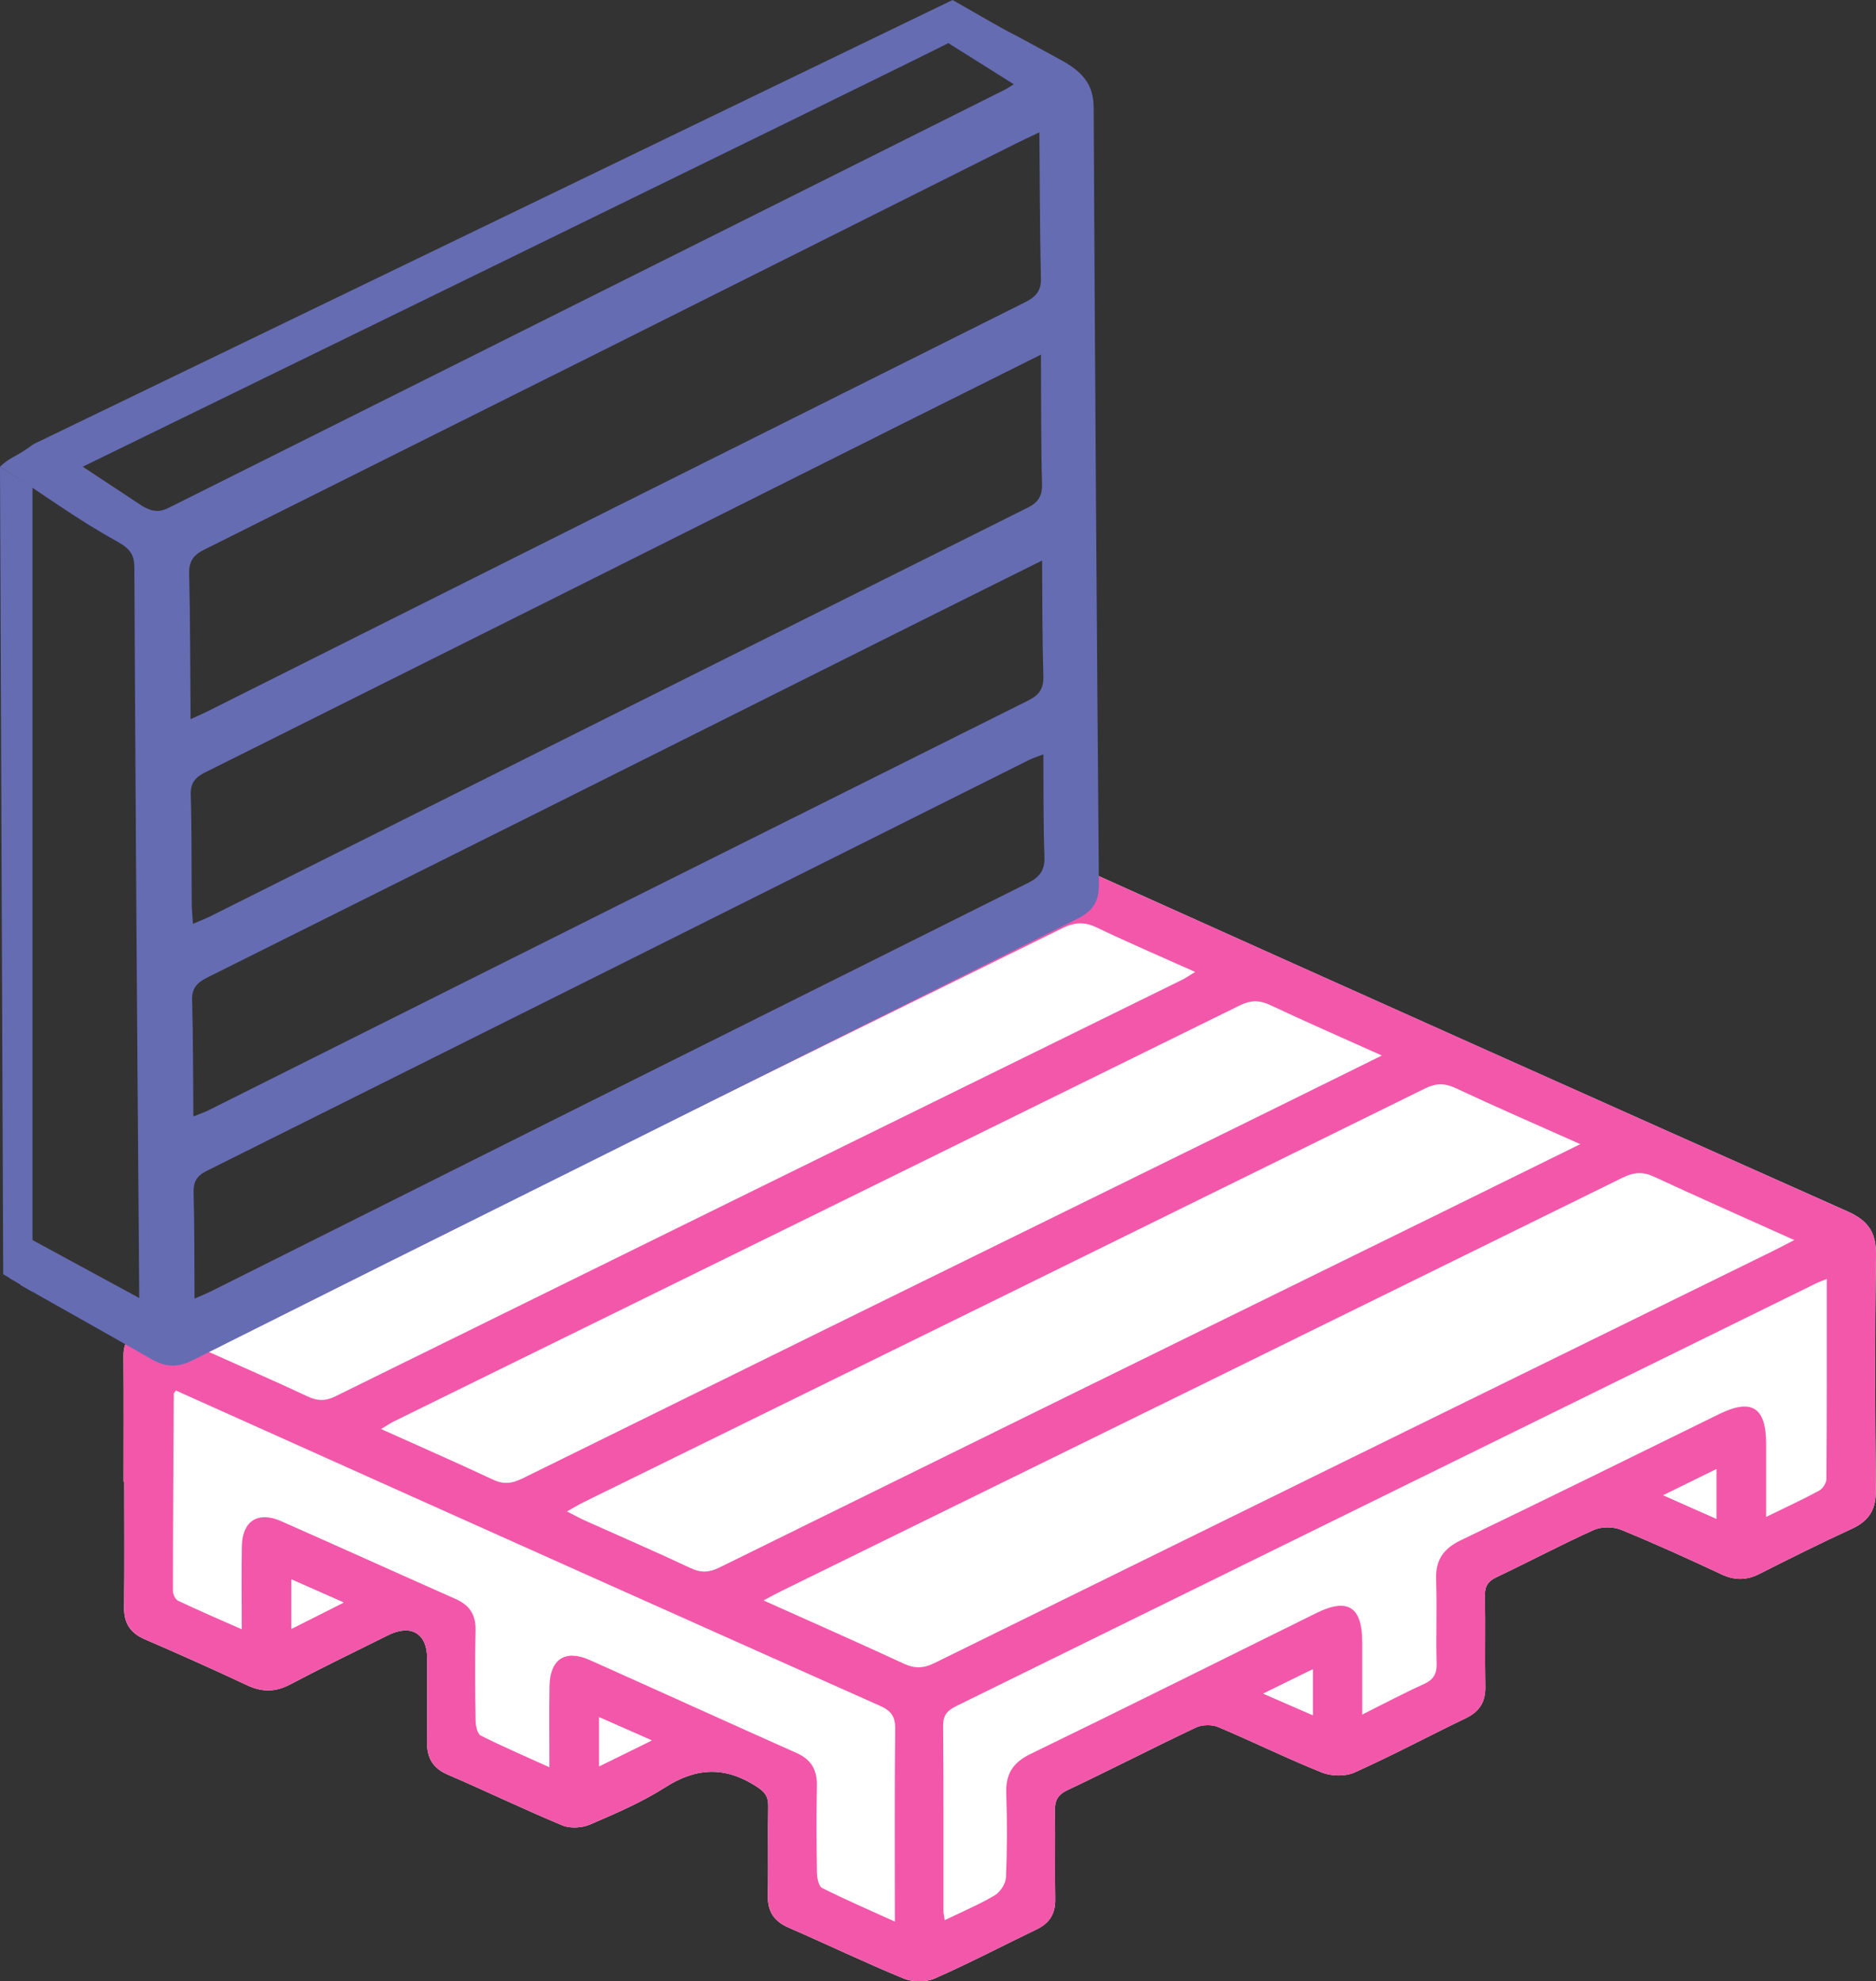 <svg id="Слой_1" data-name="Слой 1" xmlns="http://www.w3.org/2000/svg" viewBox="0 0 6837.07 7221.09"><rect x="0" y="0" width="6837.07" height="7221.09" fill="#333333" stroke="none"/><defs><style>.cls-1{fill:#fff;}.cls-2{fill:#f357aa;}.cls-3{fill:#656cb2;}</style></defs><path class="cls-1" d="M1321.39,5775.36h2.49c0,152.76,1.38,305.54-.7,458.28-.81,59.14,23.69,94.12,77.25,117.16q186.73,80.35,370.91,166.59c54.41,25.6,102.76,25.72,156.58-2.67,118-62.23,238.19-120.39,357.71-179.75,83-41.24,141.92-6.3,142,83.84.15,101.84.91,203.69-.26,305.52-.65,57,20.09,95.15,75.34,118.88,140.07,60.18,277.42,126.76,418.18,185.18,28.75,11.93,71.79,9,101.1-3.64,93.23-40.22,187.92-80.69,273.06-135.13,113.88-72.82,218.45-77,332.2-3.6,31.27,20.19,44.14,36.42,43.49,72.35-2,108.18,1,216.45-1.39,324.6-1.31,58.79,22.19,94.7,76,118.07,139.85,60.74,277.32,127.08,418.3,185,32.88,13.5,81.23,14.39,113.32.29C4403,7531,4525,7466.74,4649,7407.13c47.63-22.88,68.71-57.57,67.68-110.89-2.06-106,.88-212.19-1.35-318.23-.81-38.22,8.53-60.55,46-78.31,156.92-74.38,311.36-154,468.33-228.3,22.55-10.67,57.69-11.39,80.68-1.71,126.83,53.4,250.41,114.67,378.08,165.8,34.75,13.92,85.53,14.92,119.1-.14,137.1-61.47,269.85-132.58,405.36-197.74,50.34-24.21,72.23-59.45,71.15-115.21-2.14-110.29.72-220.68-1.38-331-.66-34.83,11-53,42.52-67.93,118.63-56.3,234.71-118.11,354.38-172,28-12.61,70.54-12.31,99.31-.58,123.48,50.35,245,105.8,365.82,162.32,48.41,22.65,91.61,22.25,139-1.81,111.42-56.54,223.39-112.18,336.83-164.5,61.64-28.43,87.45-69.61,86.79-138.82-2.76-286.41-3.92-572.9.57-859.26,1.31-83.39-30.2-125.48-104.36-158.52Q6239.77,4182.74,4878.32,3569.78c-57-25.61-104.26-25.78-161.47,2.57Q3766,4043.61,2813,4510.5q-706.92,348-1413.8,696.12c-48.37,23.71-78.67,53.24-78.2,110.58C1322.21,5469.91,1321.39,5622.64,1321.39,5775.36Z" transform="translate(-870.93 -375.43)"/><path class="cls-2" d="M1321.39,5775.36c0-152.72.82-305.45-.42-458.16-.47-57.34,29.83-86.87,78.2-110.58Q2106.65,4859.73,2813,4510.5q952.11-468.75,1903.88-938.15c57.21-28.35,104.5-28.18,161.47-2.57Q6240.08,4182.05,7603.6,4790.35c74.16,33,105.67,75.13,104.36,158.52-4.49,286.36-3.33,572.85-.57,859.26.66,69.21-25.15,110.39-86.79,138.82-113.44,52.32-225.41,108-336.83,164.5-47.43,24.06-90.63,24.46-139,1.81-120.85-56.52-242.34-112-365.82-162.32-28.77-11.73-71.29-12-99.31.58-119.67,53.87-235.75,115.68-354.38,172-31.51,14.95-43.18,33.1-42.52,67.93,2.1,110.29-.76,220.68,1.38,331,1.08,55.76-20.81,91-71.15,115.21-135.51,65.16-268.26,136.27-405.36,197.74-33.57,15.06-84.35,14.06-119.1.14-127.67-51.13-251.25-112.4-378.08-165.8-23-9.68-58.13-9-80.68,1.71-157,74.28-311.41,153.92-468.33,228.3-37.48,17.76-46.82,40.09-46,78.31,2.23,106-.71,212.19,1.35,318.23,1,53.32-20.05,88-67.68,110.89C4525,7466.74,4403,7531,4277,7586.31c-32.09,14.1-80.44,13.21-113.32-.29-141-57.89-278.45-124.23-418.3-185-53.82-23.37-77.32-59.28-76-118.07,2.41-108.15-.58-216.42,1.39-324.6.65-35.93-12.22-52.16-43.49-72.35-113.75-73.41-218.32-69.22-332.2,3.6-85.14,54.44-179.83,94.91-273.06,135.13-29.31,12.65-72.35,15.57-101.1,3.64-140.76-58.42-278.11-125-418.18-185.18-55.25-23.73-76-61.86-75.34-118.88,1.17-101.83.41-203.68.26-305.52-.13-90.14-59-125.08-142-83.84-119.52,59.36-239.69,117.52-357.71,179.75-53.82,28.39-102.17,28.27-156.58,2.67q-183.93-86.55-370.91-166.59c-53.56-23-78.06-58-77.25-117.16,2.08-152.74.7-305.52.7-458.28Zm2332.22,433c175.94,79,344.48,153.17,511.52,230.6,40.49,18.77,72.23,17,112.41-2.8Q5800,5686.36,7323.8,4939.12c25.73-12.63,51.07-26.08,86.39-44.17-177.83-80-346-154.24-512.86-231.57-40.89-19-73.45-15.18-113,4.29q-1534,755.16-3069.1,1508.19C3696.65,6185,3678.6,6195.17,3653.61,6208.39Zm2976.66-1663c-161-71.93-308.51-135.86-454-204-40.33-18.9-71.37-18.85-111.69,1q-1532.73,755.28-3066.69,1508c-18.09,8.89-35.3,19.55-60.71,33.73,28,14.13,47.63,25.06,68.08,34.25,127.46,57.25,255.84,112.52,382.21,172.05,38.4,18.09,68.36,16.31,105.88-2.18q1313.4-647.19,2627.88-1292.19C6286.12,4715,6450.88,4633.73,6630.27,4545.38Zm-723.21-323c-141.93-63.75-275.15-121.78-406.53-183.7-40.24-19-72.39-18.05-112.33,1.62Q3849.79,4798.21,2310.33,5554c-15.51,7.63-30,17.43-50.77,29.65,142.25,64,276,122.55,408.2,184.49,38.91,18.23,69.76,14.17,107.25-4.31Q4068.28,5126.36,5362.59,4491C5541,4403.32,5719.15,4315.11,5907.06,4222.37Zm1621.55,814.41c-18.4,7.41-28.14,10.63-37.26,15.11q-1567.89,771.18-3136,1541.9c-32.47,15.94-47.4,33.38-47.09,71.63,1.85,224.86.9,449.75,1.13,674.62,0,9.27,2.44,18.53,4.57,33.62,65.22-31.59,125.86-56.95,181.82-90.2,20.21-12,40.38-42.44,41.38-65.3,4.45-101.64,4.71-203.68,1-305.38-2.57-70.32,22.95-112.87,87.84-144.41,348.59-169.38,695.34-342.58,1042.85-514.19,113.84-56.22,166.58-22.58,166.74,105.61.1,85.23,0,170.45,0,264.57,82.14-41,151.11-78,222.39-109.93,36.17-16.18,49.89-36.85,48.8-76.83-2.77-101.75,1.86-203.73-1.86-305.43-2.6-71.22,26.17-112.37,90.24-143.18,314.94-151.41,628.2-306.32,942-460.12,117.4-57.54,170.12-24.44,170.43,107.61.2,85.69,0,171.37,0,267.53,72.44-35.36,133.66-63.45,192.74-95.48,13.25-7.18,26.94-28.1,27-42.78C7529.09,5526.18,7528.61,5286.61,7528.61,5036.78Zm-2302-1119c-124.38-55.74-242.91-106.41-359-162.1-44.39-21.29-79.94-19.37-123.69,2.19Q3210.47,4513.6,1675.87,5267c-15.9,7.81-31.13,17-55.71,30.51,130.46,58.39,252.41,111.41,372.78,167.79,35.8,16.77,64.48,16.91,100.46-.82q1542.12-759.82,3085.17-1517.77C5193.16,3939.51,5206.56,3929.91,5226.61,3917.76ZM2873.33,6816.36c0-106.15-1.28-201.21.35-296.21,1.69-98.21,57.72-134.31,147-94.37,251.22,112.32,501.63,226.42,753,338.46,53.65,23.92,75.71,61.42,74.47,119.55-2.27,106-1.53,212.14.21,318.18.3,18.78,6.19,48.09,18.63,54.33,84.46,42.41,171.36,79.94,265.23,122.56,0-241-1.31-472,1.11-703,.48-45.46-15.18-65.56-55.91-83.73Q2928.79,6079.79,1781.54,5564.28c-90.32-40.49-180.62-81-269.54-120.93-5.47,7.94-7.68,9.65-7.69,11.37-1.42,239.47-3,478.95-3.14,718.43,0,12.42,8.51,31.5,18.41,36.2,73.57,34.95,148.5,67,232.36,104.17,0-110.56-1.73-207.91.5-305.17,2.06-89.34,59.39-125.72,141.71-89.44,212.81,93.8,424.57,190,637.23,284.16,50.71,22.45,74,57.06,72.73,113.66-2.44,110.25-1.56,220.61.17,330.9.29,18.42,6.52,47.05,18.91,53.31C2702,6740.73,2783.27,6775.55,2873.33,6816.36Zm181.5-3.65,191.39-94.14-191.39-84.41Zm3878-987.65,193.31,85.68V5730.1ZM1933.47,6311.71,2123.34,6216l-189.87-84ZM5474.94,6548l180.38,78.56V6459.43Z" transform="translate(-870.93 -375.43)"/><path class="cls-1" d="M3054.83,6812.71V6634.16l191.39,84.41Z" transform="translate(-870.93 -375.43)"/><path class="cls-1" d="M6932.79,5825.06l193.31-95v180.64Z" transform="translate(-870.93 -375.43)"/><path class="cls-1" d="M1933.47,6311.71V6132l189.87,84Z" transform="translate(-870.93 -375.43)"/><path class="cls-1" d="M5474.94,6548l180.38-88.57v167.13Z" transform="translate(-870.93 -375.43)"/><path class="cls-3" d="M908.59,4851.12q-1,55.92-1.67,111.84-.4,35.46-.88,71,20.12,11.39,40.22,22.78l-1.14,1.92c159.05,89.85,318.48,179.06,476.94,269.86,59.5,34.09,104.17,28,151.08,4.44q686.23-344.24,1374.39-686.19Q3873,4184.59,4799.1,3723.1c55.8-27.66,77.35-64.4,76.85-123.63q-12.06-1415.53-19.19-2830.12c-.34-76.9-29.7-126.08-117.14-174.12-300.28-165-100-49.18-397-219.8L992.7,1994.36l70.9,40.09c-39.95-22.59-30.94-17.53-70.9-40.09-67.62,50.53-79.7,42.56-121.77,82,170.19,107.23,266.59,183.69,428.09,273.25,47.57,26.37,61.31,50.34,61.52,92.59q5.94,1191.62,15.78,2384c.67,93.81,1.42,187.64,2.12,280M1172.52,2076.36S4194.26,601.77,4327.09,532.58l238.59,149.93c-16.17,9.9-24,15.56-32.85,20Q3009.49,1464,1486.52,2225.85c-31.52,15.79-56.53,17.1-96.22-5.64m170,244.14c-.95-42.43,15.49-66,54.55-85.48Q3095.16,1640.06,4573.3,898.69c25-12.51,50.62-24.24,85.68-41,1.58,184.85,1.66,358.92,5.57,533.69,1,42.84-17.94,65.85-56.38,85Q3117.06,2221.09,1627.7,2967.81c-18,9-36.93,17-62.19,28.61C1564.11,2813.61,1564.25,2639.35,1560.35,2464.35Zm5.76,807.71c-1.2-40.4,14.41-62.56,50.9-80.77q1277.33-637.17,2552.85-1276.46c160.13-80.12,320.48-160,494.9-247,.93,167.12-.24,319,3.93,471.87,1.15,42.37-13.16,66.4-52.37,86Q3125.7,2969.2,1637.12,3715.2c-17.57,8.78-36.58,15.85-63,27.2-1.87-30-4.22-51.65-4.39-72.91C1568.64,3537,1570.05,3405,1566.11,3272.06Zm5,747.38c-1.11-40.88,17.29-62.4,53.76-80.59Q2882.82,3311.58,4139,2682.23c173.29-86.67,347-172.85,529.88-263.93,1.2,147.5.43,284.88,4.57,423.13,1.26,42.35-14.46,66.72-53.29,86.1q-1496,746.41-2990.27,1494.89c-15.07,7.53-31.91,13-54.2,21.9C1574.46,4296.45,1574.9,4158.32,1571.11,4019.44ZM4618.35,3593q-1491.45,743.83-2981,1490c-15.45,7.72-32,14.12-57.37,25.22-.87-135.45-.08-261.15-3.49-387.61-1-37.61,12-59.92,47-77.37Q3123.22,3895,4621.37,3145.06c14.17-7.09,30.32-11.83,52.19-20.21.9,129.18-.77,250.85,3.89,373.6C4679.23,3545.37,4660.9,3571.79,4618.35,3593Z" transform="translate(-870.93 -375.43)"/><path d="M3471,622.24" transform="translate(-870.93 -375.43)"/><path class="cls-1" d="M3749,250.39" transform="translate(-870.93 -375.43)"/><path class="cls-1" d="M2436,1165.6" transform="translate(-870.93 -375.43)"/><path class="cls-1" d="M1209.67,5352.32" transform="translate(-870.93 -375.43)"/><path class="cls-1" d="M1566,5477.81" transform="translate(-870.93 -375.43)"/><path d="M4342.61,375.43" transform="translate(-870.93 -375.43)"/><polyline class="cls-3" points="0 1700.93 11.65 4643.94 118.45 4708.18 118.45 1775.68"/></svg>